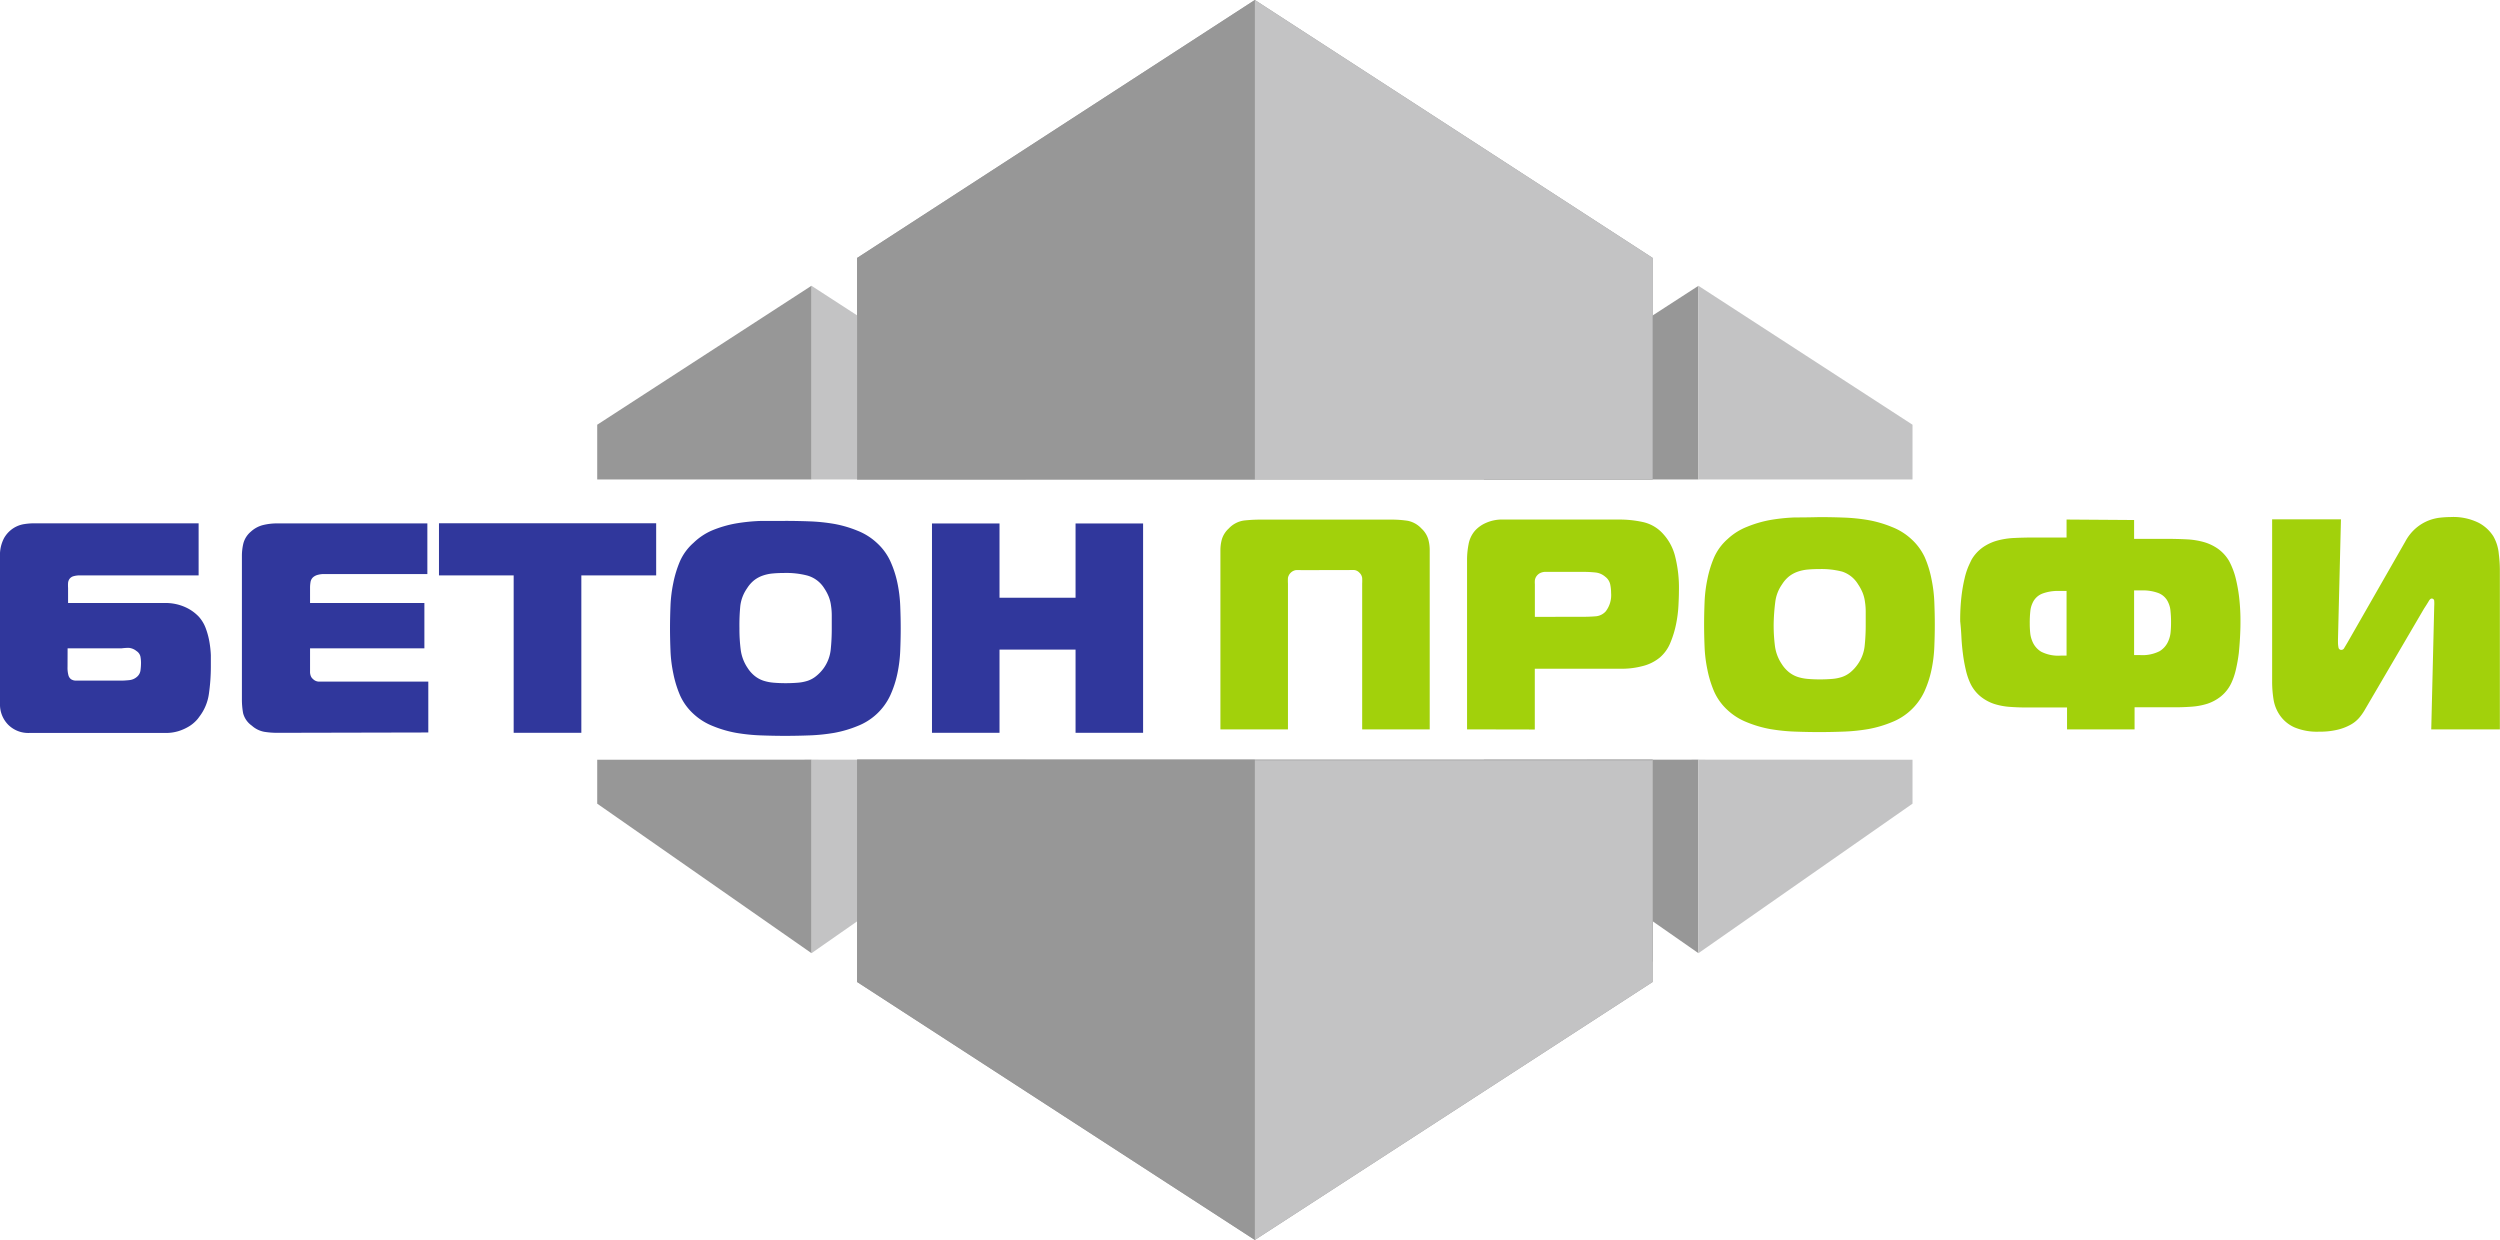 <?xml version="1.0" encoding="UTF-8"?> <svg xmlns="http://www.w3.org/2000/svg" viewBox="0 0 370.18 183.6"><defs><style>.cls-1{fill:#979797;}.cls-2{fill:#c3c3c4;}.cls-3{fill:#30379c;}.cls-4{fill:#a2d10b;}</style></defs><title>logo</title><g id="Слой_2" data-name="Слой 2"><g id="Слой_1-2" data-name="Слой 1"><polygon class="cls-1" points="185.81 0 126.91 38.2 126.91 71 185.81 71 244.71 71 244.71 38.19 185.81 0"></polygon><polygon class="cls-1" points="126.91 112.48 126.91 142.33 127.27 142.58 185.81 142.58 244.35 142.58 244.71 142.33 244.71 112.48 185.81 112.48 126.91 112.48"></polygon><path class="cls-1" d="M251.49,112.48v28.66L219.73,119v-6.5ZM219.73,62.89l31.76-20.57V71H219.73Z"></path><path class="cls-2" d="M120.16,112.48v28.66L151.89,119v-6.5Zm31.73-49.59L120.16,42.32V71h31.73Z"></path><path class="cls-2" d="M251.49,112.48v28.66L283.19,119v-6.5Zm31.7-49.59-31.7-20.57V71h31.7Z"></path><path class="cls-1" d="M120.16,112.48v28.66L88.43,119v-6.5ZM88.43,62.89l31.73-20.58V71H88.43Z"></path><path class="cls-1" d="M185.81,112.48v30.1H127.27l-.36-.25V112.48ZM126.91,38.2,185.81,0V71h-58.9Z"></path><path class="cls-2" d="M185.81,112.48v30.1h58.54l.36-.25V112.48Zm58.9-74.29L185.81,0V71h58.9Z"></path><path class="cls-3" d="M169.26,108.51h-10V96.19H148v12.32H138v-31h10v11h11.26v-11h10Zm-53-31.38q1.77,0,3.63.07a27.1,27.1,0,0,1,3.66.38,17.11,17.11,0,0,1,3.41,1,9.09,9.09,0,0,1,2.86,1.79,8.44,8.44,0,0,1,2,2.7,15.38,15.38,0,0,1,1.06,3.24,20.42,20.42,0,0,1,.42,3.43q.07,1.75.07,3.3t-.07,3.28a20.35,20.35,0,0,1-.42,3.41,15.38,15.38,0,0,1-1.06,3.24,8.9,8.9,0,0,1-4.86,4.54,17.09,17.09,0,0,1-3.41,1,27.19,27.19,0,0,1-3.68.38q-1.88.07-3.61.07t-3.61-.07a27.19,27.19,0,0,1-3.68-.38,17.09,17.09,0,0,1-3.41-1,9.09,9.09,0,0,1-2.86-1.79,8.35,8.35,0,0,1-2-2.75,16.23,16.23,0,0,1-1-3.24,20.35,20.35,0,0,1-.42-3.41q-.07-1.73-.07-3.28t.07-3.3a20.42,20.42,0,0,1,.42-3.43,16.23,16.23,0,0,1,1-3.24,7.89,7.89,0,0,1,2-2.7,9.09,9.09,0,0,1,2.79-1.85,17.11,17.11,0,0,1,3.41-1,27.1,27.1,0,0,1,3.66-.38h3.7ZM109.49,93a24.32,24.32,0,0,0,.2,3.3,6.24,6.24,0,0,0,1,2.59,4.88,4.88,0,0,0,1.09,1.22,4.17,4.17,0,0,0,1.29.69,6.65,6.65,0,0,0,1.51.29q.82.07,1.75.07t1.8-.07a6.3,6.3,0,0,0,1.48-.29,4,4,0,0,0,1.24-.69A6,6,0,0,0,122,98.89a5.78,5.78,0,0,0,1-2.64,29.87,29.87,0,0,0,.16-3.26V91.17a9.24,9.24,0,0,0-.11-1.49,5.49,5.49,0,0,0-.33-1.31,6.85,6.85,0,0,0-.69-1.29,4.32,4.32,0,0,0-2.5-1.86,12.21,12.21,0,0,0-3.28-.38q-1,0-1.77.07a6.2,6.2,0,0,0-1.51.31,4.48,4.48,0,0,0-1.29.69,4.73,4.73,0,0,0-1.06,1.2,5.75,5.75,0,0,0-1,2.59A29.61,29.61,0,0,0,109.49,93ZM76.06,108.51V85.2H65V77.48H97.16V85.2H86.08v23.31Zm-35,0a12,12,0,0,1-1.93-.15,3.78,3.78,0,0,1-1.84-.91A3.26,3.26,0,0,1,36,105.61a11.28,11.28,0,0,1-.18-2.06V82.27a7.83,7.83,0,0,1,.22-1.82,3.41,3.41,0,0,1,1.11-1.73,4.16,4.16,0,0,1,1.91-1A8.83,8.83,0,0,1,41,77.5H63.28V85H47.95a3.38,3.38,0,0,0-.86.11,1.76,1.76,0,0,0-.69.33,1.22,1.22,0,0,0-.42.75,5.23,5.23,0,0,0-.07.75v2.35H62.84V96H45.91V99.4a1.72,1.72,0,0,0,.13.75,1.1,1.1,0,0,0,.31.4,1.28,1.28,0,0,0,.89.38H63.42v7.53ZM29.41,85.2H11.94a3.42,3.42,0,0,0-1.09.13,1.12,1.12,0,0,0-.55.38,1.24,1.24,0,0,0-.22.58,6,6,0,0,0,0,.78v2.22H24.35a7.09,7.09,0,0,1,3.1.62,6.29,6.29,0,0,1,2,1.42,5.31,5.31,0,0,1,1,1.66A11.21,11.21,0,0,1,31,95a15.16,15.16,0,0,1,.22,2v1.75a28.31,28.31,0,0,1-.29,4,7.13,7.13,0,0,1-1.42,3.38,4.08,4.08,0,0,1-.51.62,5.09,5.09,0,0,1-1,.8,7.14,7.14,0,0,1-1.51.69,6.39,6.39,0,0,1-2,.29H4.36a4.21,4.21,0,0,1-3.15-1.22A4.27,4.27,0,0,1,0,104.18V82.45a5.4,5.4,0,0,1,.6-2.77A4.25,4.25,0,0,1,2,78.2a4.16,4.16,0,0,1,1.62-.6,10,10,0,0,1,1.22-.11H29.41ZM10,98.76a4.27,4.27,0,0,0,.13,1.22,1.07,1.07,0,0,0,.4.6,1.31,1.31,0,0,0,.66.2H18q.44,0,1.13-.07a2,2,0,0,0,1.17-.51,1.49,1.49,0,0,0,.51-1,8.13,8.13,0,0,0,.07-1,5,5,0,0,0-.09-1,1.33,1.33,0,0,0-.58-.8,2.08,2.08,0,0,0-1.13-.47q-.54,0-1.07.07h-8Z"></path><path class="cls-4" d="M360,108l.44-18.22a6.49,6.49,0,0,0,0-.8.36.36,0,0,0-.37-.35h0q-.22,0-.44.38t-.71,1.13l-8.82,15.07a7.89,7.89,0,0,1-.8,1.11,4.66,4.66,0,0,1-1.26,1,7.67,7.67,0,0,1-1.91.73,11.18,11.18,0,0,1-2.73.29,8.63,8.63,0,0,1-3.66-.64,5.2,5.2,0,0,1-2.08-1.68,5.7,5.7,0,0,1-1-2.37,16.69,16.69,0,0,1-.22-2.75v-24h10.19l-.44,17.77v.49a4,4,0,0,0,.07.69.42.42,0,0,0,.46.38h0a.49.49,0,0,0,.4-.29l.49-.82,8.55-14.94a6.88,6.88,0,0,1,1.6-2,6.63,6.63,0,0,1,1.8-1.09,6.78,6.78,0,0,1,1.77-.44,15.21,15.21,0,0,1,1.53-.09,8.47,8.47,0,0,1,4.14.84,5.78,5.78,0,0,1,2.19,2A6.35,6.35,0,0,1,370,82a20,20,0,0,1,.16,2.26V108ZM316,77v2.79h4.74q1.6,0,3,.07a11.41,11.41,0,0,1,2.57.4,7,7,0,0,1,2.11,1,5.87,5.87,0,0,1,1.64,1.8,9.53,9.53,0,0,1,.47,1,10.55,10.55,0,0,1,.55,1.71,23.06,23.06,0,0,1,.47,2.64,30.72,30.72,0,0,1,.2,3.79q0,1-.07,2.24t-.18,2.3a22.62,22.62,0,0,1-.42,2.37,9.92,9.92,0,0,1-.67,2,5.6,5.6,0,0,1-1.55,2,6.47,6.47,0,0,1-2,1.09,10,10,0,0,1-2.35.44q-1.24.09-2.44.09h-6V108h-10v-3.24h-6q-1.2,0-2.44-.09a10,10,0,0,1-2.35-.44,6.47,6.47,0,0,1-2-1.09,5.61,5.61,0,0,1-1.55-2,9.92,9.92,0,0,1-.66-2,22.53,22.53,0,0,1-.42-2.37q-.16-1.24-.22-2.46T290.25,92a30.68,30.68,0,0,1,.2-3.79,23.11,23.11,0,0,1,.47-2.64,10.54,10.54,0,0,1,.55-1.71q.29-.64.47-1a5.87,5.87,0,0,1,1.64-1.8,7,7,0,0,1,2.11-1,11.41,11.41,0,0,1,2.57-.4q1.4-.07,3-.07H306V76.93ZM306,87.5h-1.24a6.61,6.61,0,0,0-2.3.38,2.62,2.62,0,0,0-1.51,1.44,3.57,3.57,0,0,0-.31,1.13,15.57,15.57,0,0,0-.09,1.88,13.49,13.49,0,0,0,.07,1.42,4.12,4.12,0,0,0,.29,1.15,3.2,3.2,0,0,0,1.33,1.6,5.61,5.61,0,0,0,2.88.58H306Zm10.9,9.5a5.61,5.61,0,0,0,2.88-.58,3.2,3.2,0,0,0,1.33-1.6,4.13,4.13,0,0,0,.29-1.15,13.49,13.49,0,0,0,.07-1.42,15.51,15.51,0,0,0-.09-1.88,3.56,3.56,0,0,0-.31-1.13,2.62,2.62,0,0,0-1.51-1.44,6.61,6.61,0,0,0-2.3-.38H316V97ZM269.41,76.57q1.77,0,3.63.07a27.1,27.1,0,0,1,3.66.38,17.1,17.1,0,0,1,3.41,1A9.09,9.09,0,0,1,283,79.81a8.44,8.44,0,0,1,2,2.7A15.37,15.37,0,0,1,286,85.75a20.42,20.42,0,0,1,.42,3.43q.07,1.75.07,3.3t-.07,3.28a20.35,20.35,0,0,1-.42,3.41,15.38,15.38,0,0,1-1.06,3.24,8.9,8.9,0,0,1-4.86,4.54,17.09,17.09,0,0,1-3.41,1,27.19,27.19,0,0,1-3.68.38q-1.88.07-3.61.07t-3.61-.07a27.19,27.19,0,0,1-3.68-.38,17.09,17.09,0,0,1-3.41-1,9.09,9.09,0,0,1-2.86-1.79,8.34,8.34,0,0,1-2-2.75,16.23,16.23,0,0,1-1-3.24,20.35,20.35,0,0,1-.42-3.41q-.07-1.73-.07-3.28t.07-3.3a20.42,20.42,0,0,1,.42-3.43,16.23,16.23,0,0,1,1-3.24,7.89,7.89,0,0,1,2-2.7A9.09,9.09,0,0,1,258.7,78a17.11,17.11,0,0,1,3.41-1,27.11,27.11,0,0,1,3.66-.38q1.87,0,3.64-.05Zm-6.78,15.87a24.31,24.31,0,0,0,.2,3.3,6.24,6.24,0,0,0,1,2.59,4.88,4.88,0,0,0,1.09,1.22,4.17,4.17,0,0,0,1.29.69,6.65,6.65,0,0,0,1.51.29q.82.07,1.75.07t1.8-.07a6.3,6.3,0,0,0,1.48-.29,4,4,0,0,0,1.24-.69,6,6,0,0,0,1.11-1.22,5.78,5.78,0,0,0,1-2.64,29.88,29.88,0,0,0,.16-3.26V90.61a9.24,9.24,0,0,0-.11-1.49,5.49,5.49,0,0,0-.33-1.31,6.84,6.84,0,0,0-.69-1.29,4.32,4.32,0,0,0-2.35-1.88,12.21,12.21,0,0,0-3.28-.38q-1,0-1.77.07a6.2,6.2,0,0,0-1.51.31,4.48,4.48,0,0,0-1.29.69,4.73,4.73,0,0,0-1.06,1.2,5.74,5.74,0,0,0-1,2.59,29.61,29.61,0,0,0-.24,3.32ZM217.23,108V82.78a12,12,0,0,1,.22-2.17,4.19,4.19,0,0,1,1-2.08A4.72,4.72,0,0,1,220,77.44a5.85,5.85,0,0,1,2.61-.51h17.15a16.21,16.21,0,0,1,3.55.38,5.62,5.62,0,0,1,3,1.8A7.62,7.62,0,0,1,248,82.23a19.06,19.06,0,0,1,.6,5.34q0,.8-.07,2.11a18.37,18.37,0,0,1-.35,2.73,14.76,14.76,0,0,1-.84,2.75,5.72,5.72,0,0,1-1.53,2.17,6.42,6.42,0,0,1-2.64,1.31,11.83,11.83,0,0,1-2.81.38h-13.1v9Zm17.2-16.67q.93,0,1.82-.07a2.23,2.23,0,0,0,1.51-.73,3.94,3.94,0,0,0,.8-2.7,6.55,6.55,0,0,0-.13-1.29,1.94,1.94,0,0,0-.75-1.15,2.59,2.59,0,0,0-1.44-.62,15.93,15.93,0,0,0-1.71-.09H229a1.87,1.87,0,0,0-1,.2,1.57,1.57,0,0,0-.51.47,1.38,1.38,0,0,0-.22.58,4.1,4.1,0,0,0,0,.58v4.83Zm-41.77-6.91a7.19,7.19,0,0,0-.8,0,1.45,1.45,0,0,0-1.15,1.15,7.64,7.64,0,0,0,0,.84V108h-10V81.41a6,6,0,0,1,.22-1.57,3.57,3.57,0,0,1,1-1.57,3.82,3.82,0,0,1,2.3-1.2,22.16,22.16,0,0,1,2.35-.13H206a15.8,15.8,0,0,1,2.48.18,3.8,3.8,0,0,1,2,1.14,3.57,3.57,0,0,1,1,1.57,6,6,0,0,1,.22,1.57V108h-10V86.41a7.8,7.8,0,0,0,0-.82,1.28,1.28,0,0,0-.4-.78,1.25,1.25,0,0,0-.73-.4,7,7,0,0,0-.82,0Z"></path><polygon class="cls-1" points="185.81 112.6 126.91 112.6 126.91 145.4 185.81 183.6 244.71 145.4 244.71 112.6 185.81 112.6"></polygon><path class="cls-1" d="M126.91,112.6h58.9v71l-58.9-38.2Z"></path><path class="cls-2" d="M244.71,112.6h-58.9v71l58.9-38.2Z"></path></g></g></svg> 